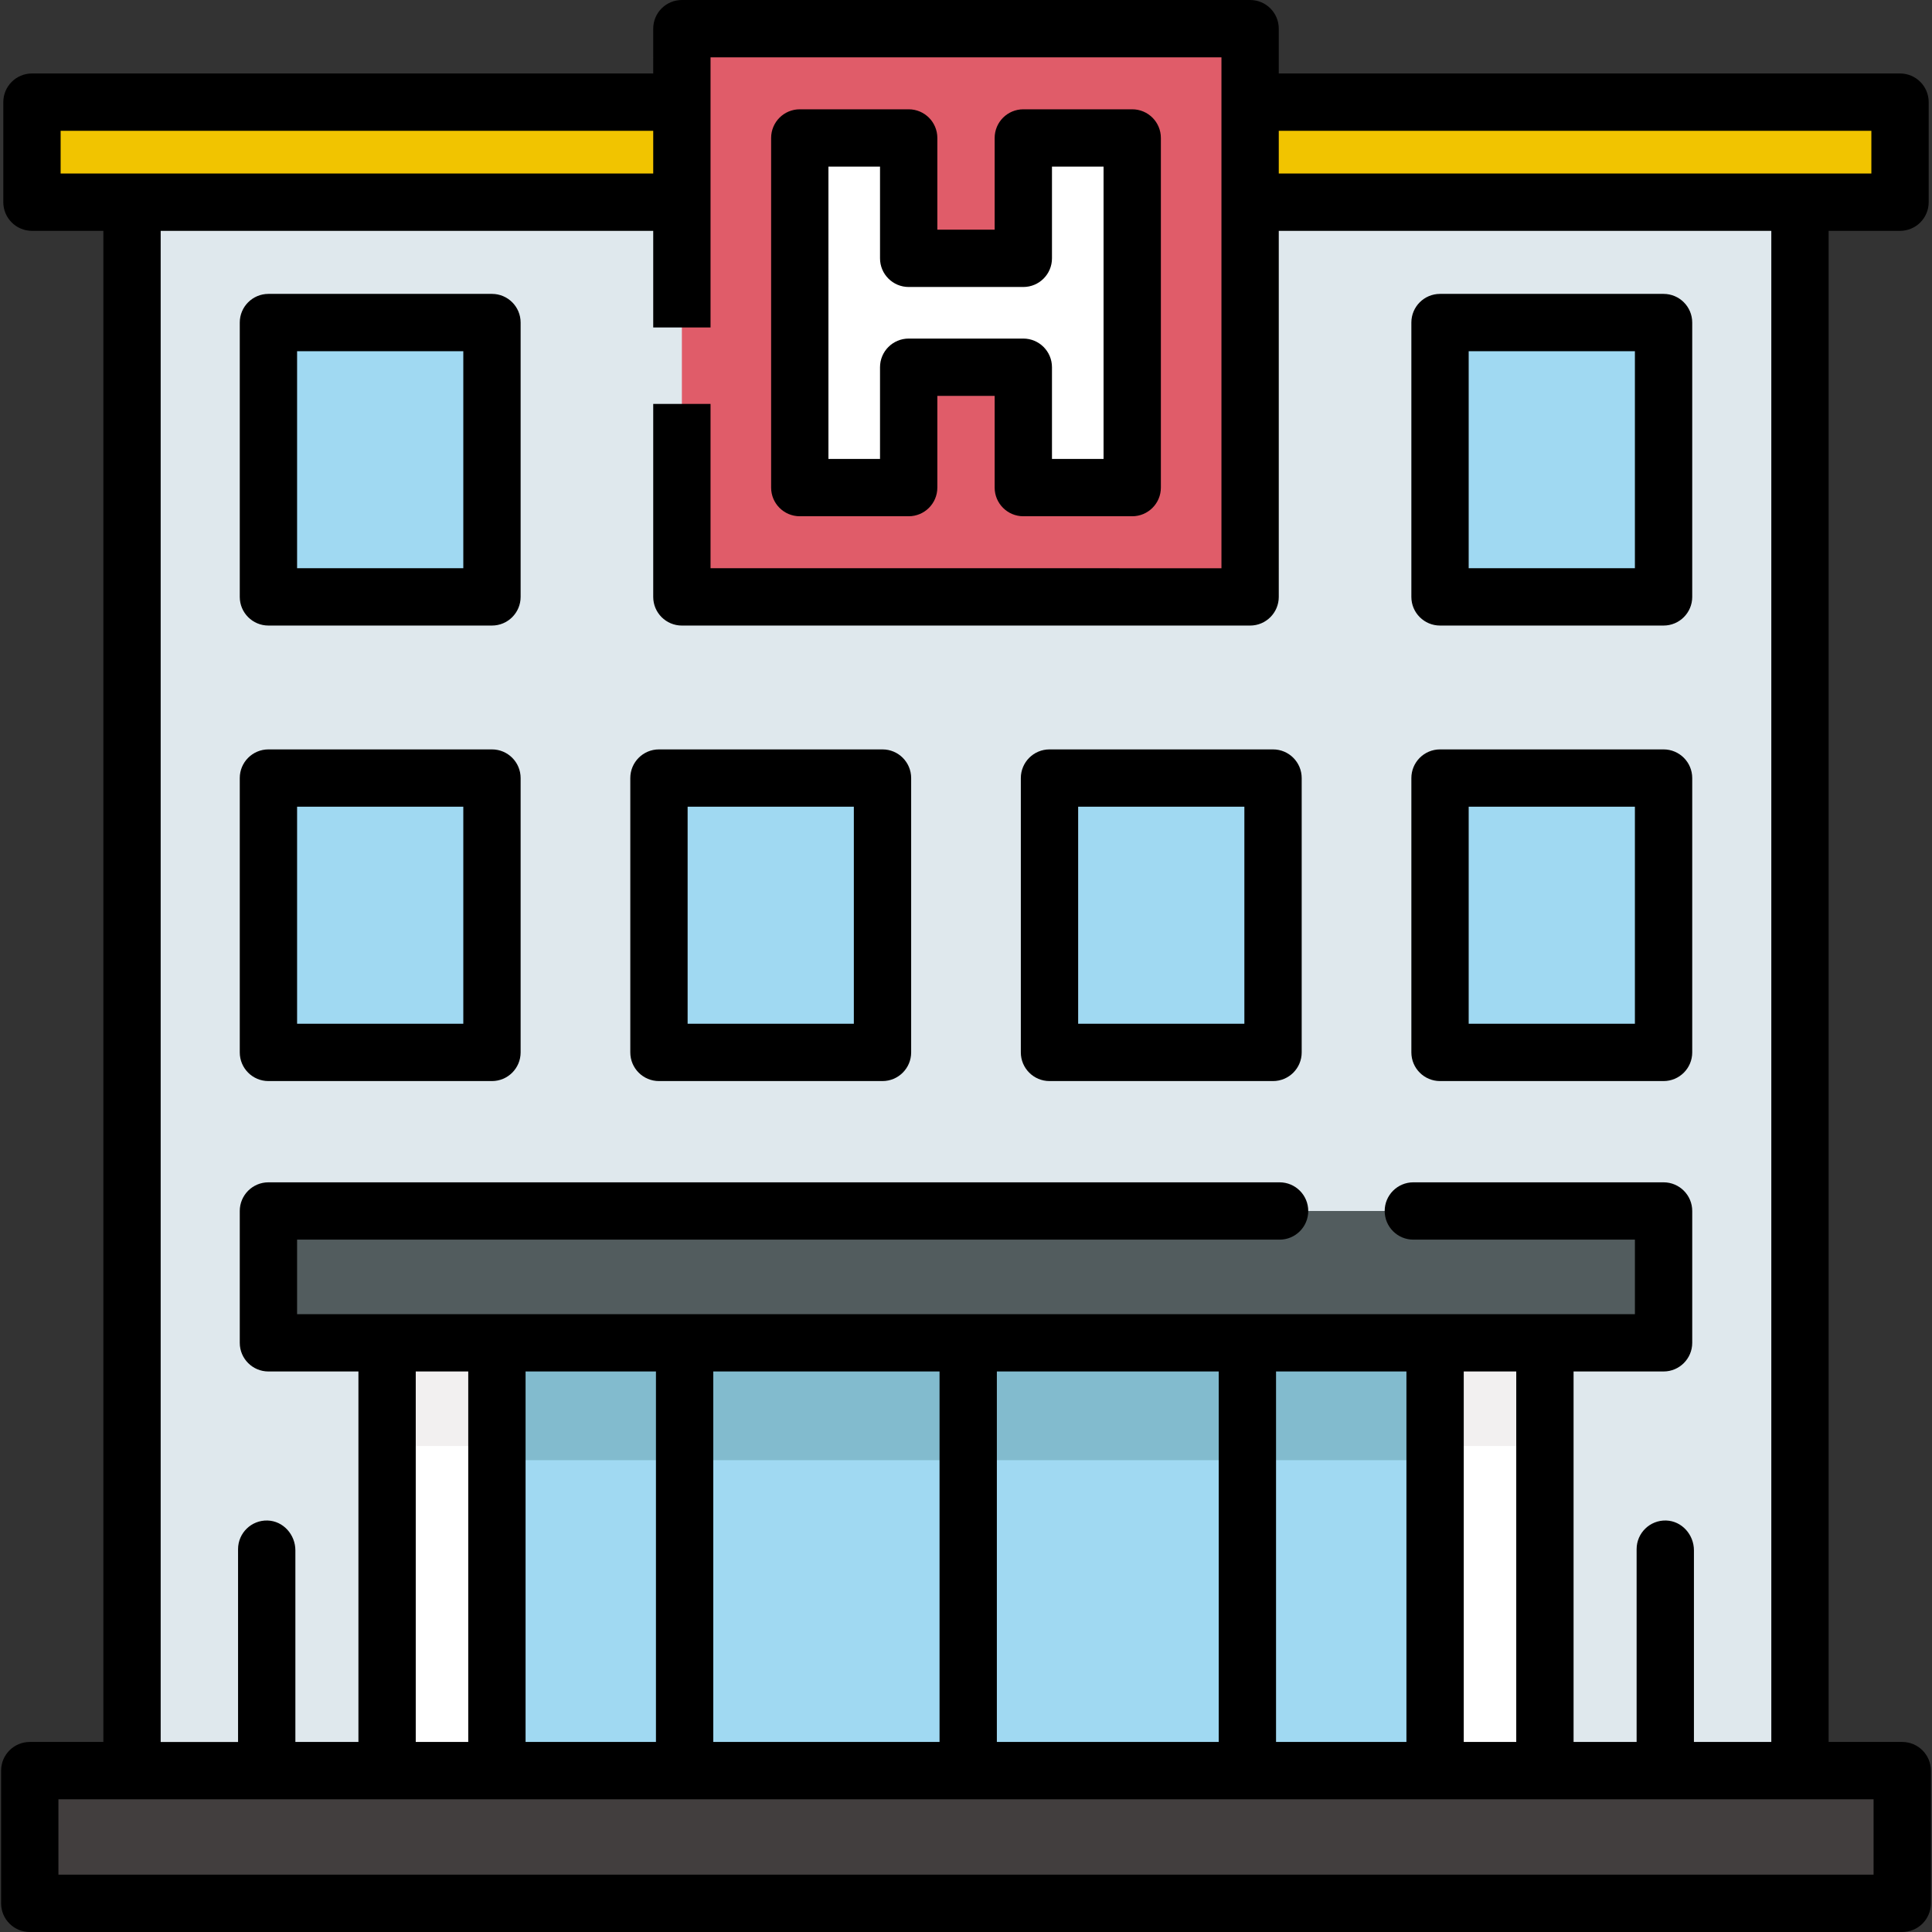 <?xml version="1.0" encoding="iso-8859-1"?>
<!-- Generator: Adobe Illustrator 19.0.0, SVG Export Plug-In . SVG Version: 6.00 Build 0)  -->
<svg version="1.1" id="Capa_1" xmlns="http://www.w3.org/2000/svg" xmlns:xlink="http://www.w3.org/1999/xlink" x="0px" y="0px"
	 viewBox="0 0 512 512" style="enable-background:new 0 0 512 512;" xml:space="preserve">
<rect x="0" y="0" width="512" height="512" fill="#333333" stroke="none"/>
<rect x="8.471" y="27.066" style="fill:#F1C400;" width="495.06" height="26.513"/>
<polyline style="fill:#DFE8ED;" points="331.294,53.581 477.012,53.581 477.012,469.236 34.986,469.236 34.986,53.581 
	180.704,53.581 "/>
<g>
	<rect x="71.132" y="85.482" style="fill:#A0D9F2;" width="59.243" height="72.703"/>
	<rect x="117.139" y="338.385" style="fill:#A0D9F2;" width="277.734" height="148.311"/>
</g>
<rect x="117.139" y="338.385" style="fill:#82BBCE;" width="277.734" height="48.577"/>
<g>
	<rect x="102.586" y="338.385" style="fill:#FFFFFF;" width="29.104" height="148.311"/>
	<rect x="380.31" y="338.385" style="fill:#FFFFFF;" width="29.104" height="148.311"/>
</g>
<g>
	<rect x="102.586" y="338.385" style="fill:#F2F0F0;" width="29.104" height="44.812"/>
	<rect x="380.31" y="338.385" style="fill:#F2F0F0;" width="29.104" height="44.812"/>
</g>
<g>
	<rect x="381.627" y="85.482" style="fill:#A0D9F2;" width="59.243" height="72.703"/>
	<rect x="71.132" y="206.197" style="fill:#A0D9F2;" width="59.243" height="72.703"/>
	<rect x="381.627" y="206.197" style="fill:#A0D9F2;" width="59.243" height="72.703"/>
	<rect x="174.63" y="206.197" style="fill:#A0D9F2;" width="59.243" height="72.703"/>
	<rect x="278.129" y="206.197" style="fill:#A0D9F2;" width="59.243" height="72.703"/>
</g>
<rect x="7.886" y="469.237" style="fill:#423E3E;" width="496.225" height="35.171"/>
<rect x="180.706" y="7.595" style="fill:#E05C69;" width="150.589" height="150.589"/>
<polygon style="fill:#FFFFFF;" points="271.19,36.56 271.19,68.459 240.809,68.459 240.809,36.56 211.949,36.56 211.949,129.218 
	240.809,129.218 240.809,97.32 271.19,97.32 271.19,129.218 300.05,129.218 300.05,36.56 "/>
<rect x="71.132" y="320.926" style="fill:#525C5E;" width="369.728" height="34.936"/>
<path d="M504.113,461.638h-19.505V61.177h18.92c4.196,0,7.595-3.401,7.595-7.595V27.066c0-4.195-3.4-7.595-7.595-7.595h-164.64
	V7.595c0-4.195-3.4-7.595-7.595-7.595H180.705c-4.196,0-7.595,3.401-7.595,7.595V19.47H8.472c-4.196,0-7.595,3.401-7.595,7.595
	v26.517c0,4.195,3.4,7.595,7.595,7.595h18.92v400.461H7.887c-4.196,0-7.595,3.401-7.595,7.595v35.171c0,4.195,3.4,7.595,7.595,7.595
	h496.225c4.196,0,7.595-3.401,7.595-7.595v-35.171C511.708,465.039,508.307,461.638,504.113,461.638z M495.932,34.661v11.326h-18.91
	c-0.003,0-0.006,0-0.01,0H338.888V34.661H495.932z M16.067,34.661H173.11v11.326H34.986c-0.003,0-0.006,0-0.01,0H16.067V34.661z
	 M42.582,61.177H173.11v25.608h15.191V53.582V27.066V15.191h135.397v11.875v26.517v97.006H188.301v-43.547H173.11v51.143
	c0,4.195,3.401,7.595,7.595,7.595h150.587c4.195,0,7.595-3.401,7.595-7.595V61.177h130.529v400.461h-20.506v-50.777
	c0-4.159-3.205-7.786-7.362-7.91c-4.301-0.129-7.828,3.32-7.828,7.592v51.096h-16.709v-98.184h23.851
	c4.195,0,7.595-3.401,7.595-7.595v-34.936c0-4.195-3.401-7.595-7.595-7.595h-66.312c-4.195,0-7.595,3.401-7.595,7.595l0,0
	c0,4.195,3.401,7.595,7.595,7.595h58.717v19.746h-23.851h-29.103h-49.744H181.43h-49.743h-29.103H78.731v-19.746h260.372
	c4.195,0,7.595-3.401,7.595-7.595l0,0c0-4.195-3.401-7.595-7.595-7.595H71.136c-4.195,0-7.595,3.401-7.595,7.595v34.936
	c0,4.195,3.401,7.595,7.595,7.595h23.852v98.184h-16.71v-50.777c0-4.159-3.205-7.786-7.362-7.91
	c-4.301-0.129-7.828,3.32-7.828,7.592v51.096H42.582V61.177z M173.834,363.454v98.184h-34.552v-98.184H173.834z M372.717,363.454
	v98.184h-34.553v-98.184H372.717z M401.821,461.638h-13.913v-98.184h13.913V461.638z M322.973,461.638h-58.795v-98.184h58.795
	V461.638z M248.989,461.638h-59.964v-98.184h59.964V461.638z M124.091,461.638h-13.913v-98.184h13.913V461.638z M496.517,496.809
	H15.483v-19.981h19.455c0.016,0,0.032,0.002,0.049,0.002h67.596h29.103h49.743h149.14h49.744h29.103h67.596
	c0.016,0,0.032-0.002,0.049-0.002h19.455v19.981H496.517z"/>
<path d="M211.949,136.813h28.861c4.196,0,7.595-3.401,7.595-7.595v-24.304h15.189v24.304c0,4.195,3.4,7.595,7.595,7.595h28.861
	c4.196,0,7.595-3.401,7.595-7.595V36.561c0-4.195-3.4-7.595-7.595-7.595H271.19c-4.196,0-7.595,3.401-7.595,7.595v24.303h-15.189
	V36.561c0-4.195-3.4-7.595-7.595-7.595h-28.861c-4.196,0-7.595,3.401-7.595,7.595v92.658
	C204.354,133.413,207.754,136.813,211.949,136.813z M219.545,44.156h13.67v24.303c0,4.195,3.4,7.595,7.595,7.595h30.379
	c4.196,0,7.595-3.401,7.595-7.595V44.156h13.671v77.468h-13.671V97.32c0-4.195-3.4-7.595-7.595-7.595H240.81
	c-4.196,0-7.595,3.401-7.595,7.595v24.304h-13.67V44.156z"/>
<path d="M71.136,165.778h59.24c4.196,0,7.595-3.401,7.595-7.595V85.48c0-4.195-3.4-7.595-7.595-7.595h-59.24
	c-4.196,0-7.595,3.401-7.595,7.595v72.703C63.541,162.377,66.94,165.778,71.136,165.778z M78.731,93.076h44.05v57.512h-44.05V93.076
	z"/>
<path d="M381.622,165.778h59.24c4.196,0,7.595-3.401,7.595-7.595V85.48c0-4.195-3.4-7.595-7.595-7.595h-59.24
	c-4.196,0-7.595,3.401-7.595,7.595v72.703C374.027,162.377,377.427,165.778,381.622,165.778z M389.217,93.076h44.05v57.512h-44.05
	V93.076z"/>
<path d="M71.136,286.493h59.24c4.196,0,7.595-3.401,7.595-7.595v-72.703c0-4.195-3.4-7.595-7.595-7.595h-59.24
	c-4.196,0-7.595,3.401-7.595,7.595v72.703C63.541,283.092,66.94,286.493,71.136,286.493z M78.731,213.79h44.05v57.512h-44.05V213.79
	z"/>
<path d="M381.622,286.493h59.24c4.196,0,7.595-3.401,7.595-7.595v-72.703c0-4.195-3.4-7.595-7.595-7.595h-59.24
	c-4.196,0-7.595,3.401-7.595,7.595v72.703C374.027,283.092,377.427,286.493,381.622,286.493z M389.217,213.79h44.05v57.512h-44.05
	V213.79z"/>
<path d="M174.631,286.493h59.24c4.196,0,7.595-3.401,7.595-7.595v-72.703c0-4.195-3.4-7.595-7.595-7.595h-59.24
	c-4.196,0-7.595,3.401-7.595,7.595v72.703C167.036,283.092,170.436,286.493,174.631,286.493z M182.227,213.79h44.05v57.512h-44.05
	L182.227,213.79L182.227,213.79z"/>
<path d="M278.127,286.493h59.24c4.196,0,7.595-3.401,7.595-7.595v-72.703c0-4.195-3.4-7.595-7.595-7.595h-59.24
	c-4.196,0-7.595,3.401-7.595,7.595v72.703C270.531,283.092,273.932,286.493,278.127,286.493z M285.722,213.79h44.05v57.512h-44.05
	V213.79z"/>
<g>
</g>
<g>
</g>
<g>
</g>
<g>
</g>
<g>
</g>
<g>
</g>
<g>
</g>
<g>
</g>
<g>
</g>
<g>
</g>
<g>
</g>
<g>
</g>
<g>
</g>
<g>
</g>
<g>
</g>
</svg>
